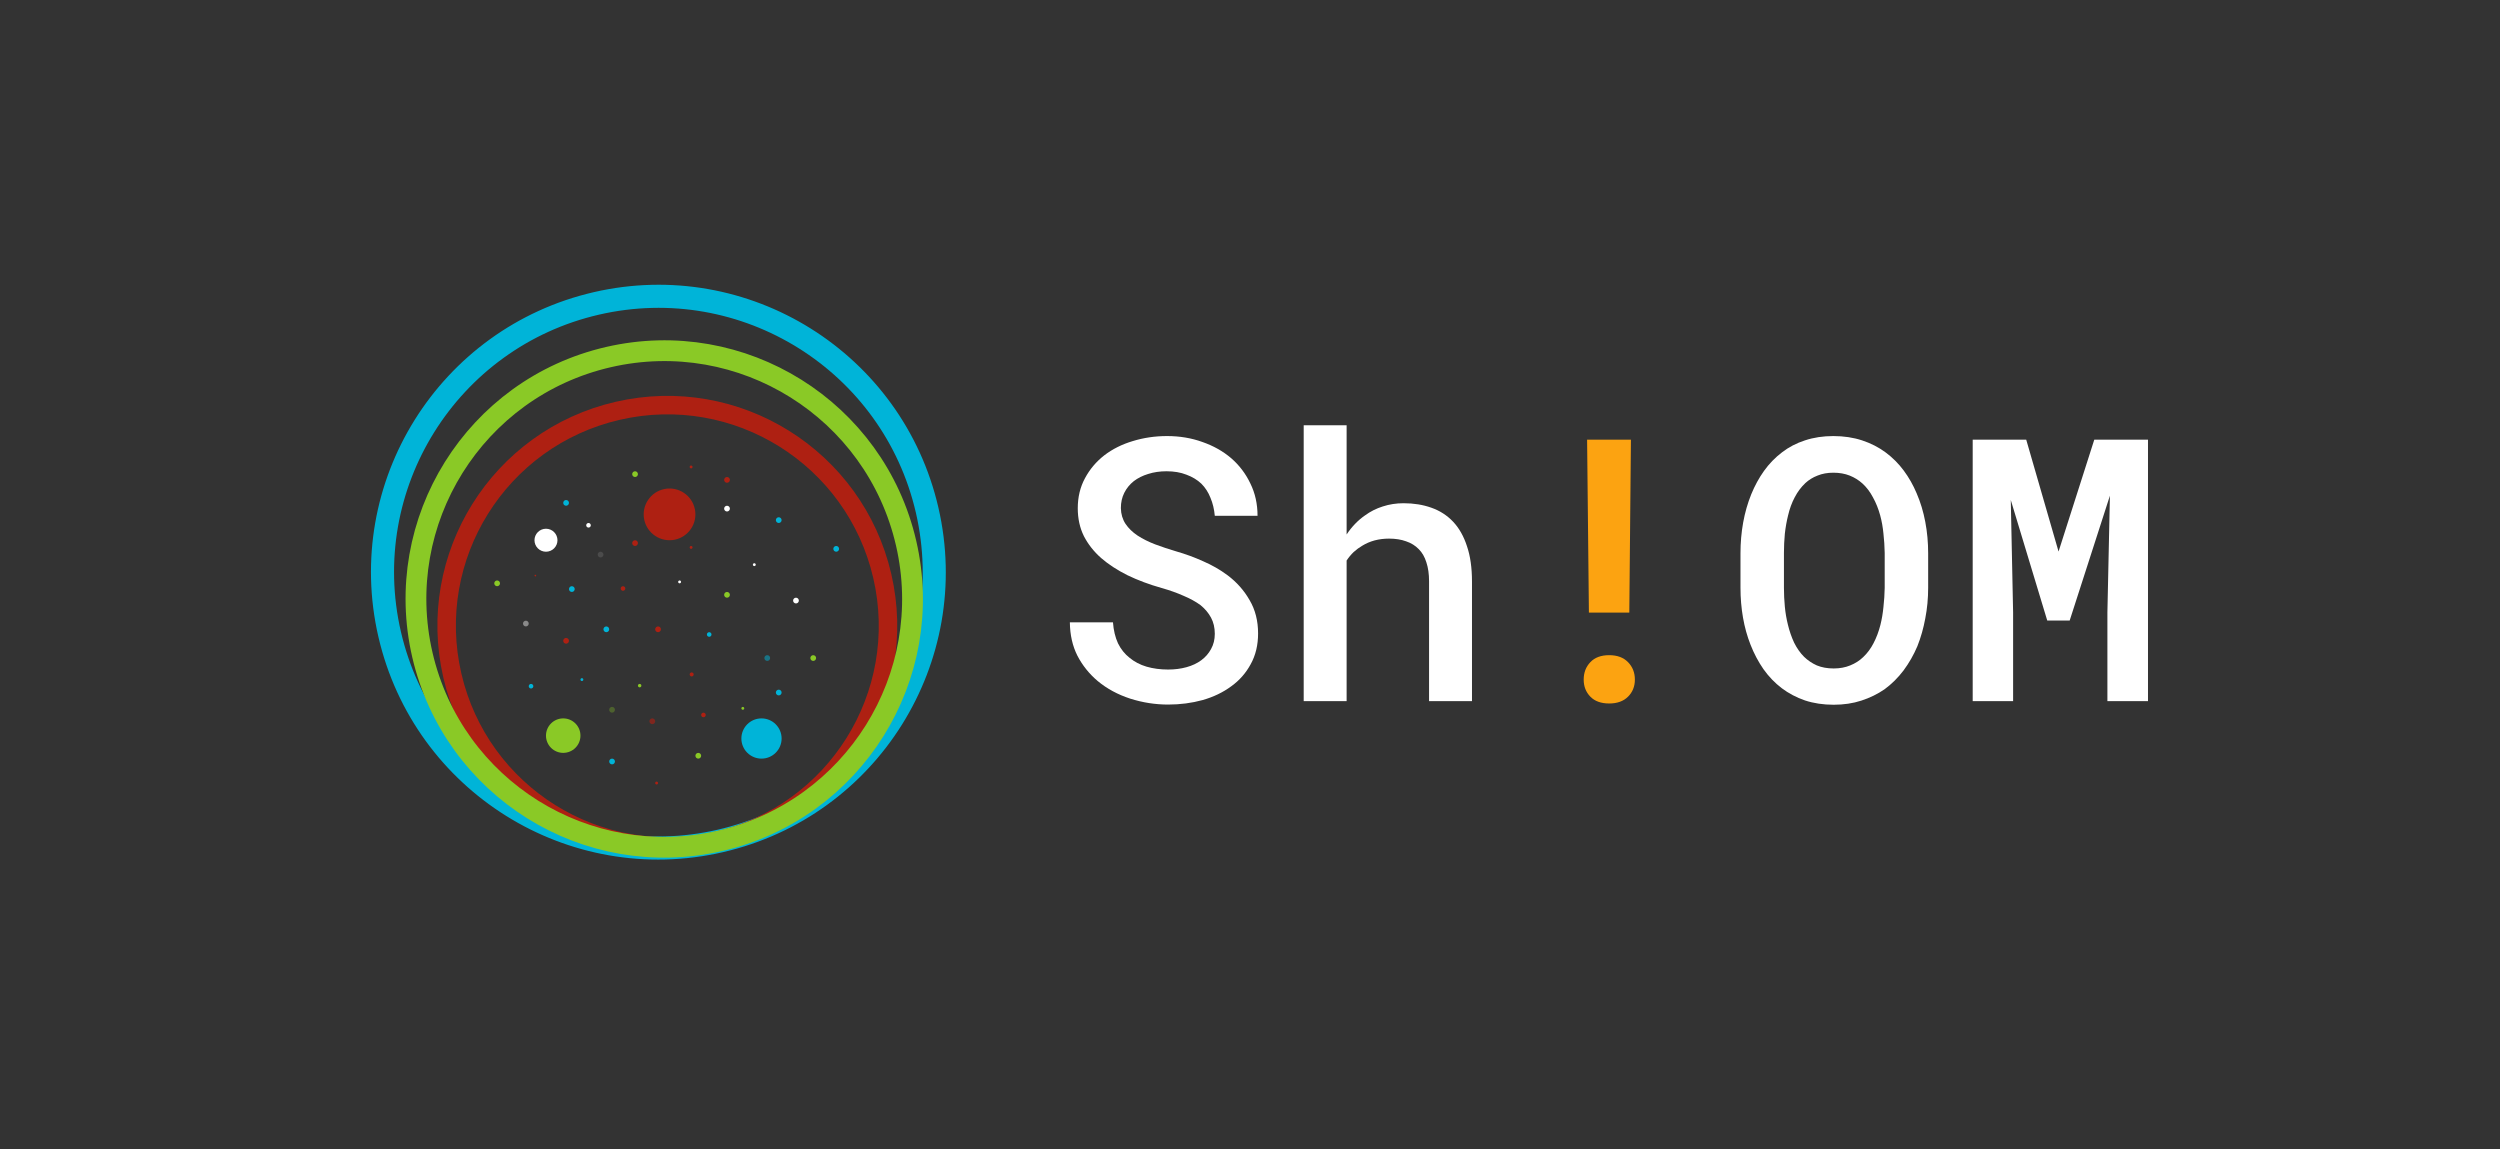 <svg width="435" height="200" viewBox="0 0 435 200" fill="none" xmlns="http://www.w3.org/2000/svg">
<rect x="0" y="0" width="435" height="200" fill="#333333" stroke="none"/>
<g id="SHIOM_LOGO_type_orange_ 7">
<g id="SHIOM_LOGO_type_orange_ 3">
<g id="SHIOM_LOGO_type_yellow_">
<g id="shiom">
<g id="shiom _logo">
<g id="letters">
<path id="h" d="M234.312 93V74H226.844V122H234.312V97.531C234.667 96.99 235.073 96.5 235.531 96.062C236.01 95.625 236.521 95.25 237.062 94.938C237.708 94.542 238.417 94.24 239.188 94.031C239.979 93.823 240.812 93.719 241.688 93.719C242.812 93.719 243.802 93.875 244.656 94.188C245.531 94.479 246.271 94.938 246.875 95.562C247.458 96.146 247.896 96.906 248.188 97.844C248.5 98.781 248.656 99.875 248.656 101.125V122H256.125V101.188C256.125 98.792 255.833 96.74 255.25 95.031C254.688 93.302 253.885 91.885 252.844 90.781C251.802 89.677 250.542 88.865 249.062 88.344C247.604 87.823 245.99 87.562 244.219 87.562C242.948 87.562 241.74 87.75 240.594 88.125C239.469 88.479 238.438 89 237.5 89.688C236.896 90.104 236.323 90.594 235.781 91.156C235.24 91.719 234.75 92.333 234.312 93Z" fill="white"/>
<path id="S" d="M211.375 110.281C211.375 111.281 211.156 112.167 210.719 112.938C210.302 113.708 209.74 114.354 209.031 114.875C208.302 115.417 207.438 115.823 206.438 116.094C205.458 116.365 204.396 116.5 203.25 116.5C201.896 116.5 200.646 116.333 199.5 116C198.375 115.667 197.396 115.156 196.562 114.469C195.708 113.802 195.031 112.958 194.531 111.938C194.052 110.896 193.76 109.677 193.656 108.281H186.156C186.177 110.469 186.615 112.406 187.469 114.094C188.344 115.781 189.521 117.25 191 118.5C192.604 119.833 194.49 120.854 196.656 121.562C198.823 122.25 201.021 122.594 203.25 122.594C205.354 122.594 207.354 122.333 209.25 121.812C211.146 121.271 212.812 120.469 214.25 119.406C215.667 118.385 216.792 117.104 217.625 115.562C218.479 114.021 218.906 112.24 218.906 110.219C218.906 108.031 218.417 106.104 217.438 104.438C216.479 102.75 215.198 101.302 213.594 100.094C212.302 99.135 210.885 98.323 209.344 97.656C207.823 96.969 206.26 96.396 204.656 95.938C203.385 95.562 202.167 95.156 201 94.719C199.854 94.281 198.833 93.771 197.938 93.188C197.062 92.604 196.365 91.927 195.844 91.156C195.323 90.365 195.052 89.448 195.031 88.406C195.031 87.427 195.229 86.542 195.625 85.75C196.021 84.958 196.573 84.281 197.281 83.719C197.99 83.177 198.823 82.76 199.781 82.469C200.76 82.156 201.823 82 202.969 82C204.281 82 205.438 82.198 206.438 82.594C207.458 82.969 208.323 83.49 209.031 84.156C209.719 84.844 210.25 85.667 210.625 86.625C211.021 87.562 211.271 88.604 211.375 89.75H218.812C218.812 87.688 218.396 85.812 217.562 84.125C216.75 82.417 215.635 80.948 214.219 79.719C212.802 78.51 211.135 77.573 209.219 76.906C207.323 76.219 205.271 75.875 203.062 75.875C200.979 75.875 198.99 76.167 197.094 76.75C195.219 77.312 193.573 78.135 192.156 79.219C190.74 80.323 189.615 81.656 188.781 83.219C187.948 84.76 187.531 86.5 187.531 88.438C187.531 90.229 187.885 91.844 188.594 93.281C189.323 94.698 190.323 95.969 191.594 97.094C192.865 98.198 194.396 99.198 196.188 100.094C198 100.969 199.979 101.708 202.125 102.312C203.521 102.708 204.781 103.156 205.906 103.656C207.052 104.135 208.042 104.677 208.875 105.281C209.667 105.927 210.281 106.656 210.719 107.469C211.156 108.281 211.375 109.219 211.375 110.281Z" fill="white"/>
<path id="O" d="M335.5 102.281V96.281C335.5 94.385 335.333 92.562 335 90.812C334.667 89.042 334.167 87.385 333.5 85.844C332.896 84.406 332.146 83.083 331.25 81.875C330.354 80.667 329.302 79.615 328.094 78.719C326.885 77.823 325.521 77.125 324 76.625C322.479 76.125 320.812 75.875 319 75.875C317.208 75.875 315.562 76.125 314.062 76.625C312.583 77.104 311.26 77.792 310.094 78.688C308.885 79.604 307.833 80.688 306.938 81.938C306.062 83.167 305.323 84.521 304.719 86C304.094 87.542 303.625 89.177 303.312 90.906C303 92.635 302.844 94.427 302.844 96.281V102.281C302.844 104.052 302.99 105.781 303.281 107.469C303.573 109.135 304.01 110.708 304.594 112.188C305.198 113.729 305.948 115.146 306.844 116.438C307.76 117.729 308.823 118.833 310.031 119.75C311.219 120.646 312.562 121.354 314.062 121.875C315.583 122.375 317.25 122.625 319.062 122.625C320.812 122.625 322.417 122.385 323.875 121.906C325.354 121.427 326.698 120.771 327.906 119.938C329.156 119.021 330.26 117.927 331.219 116.656C332.177 115.365 332.979 113.958 333.625 112.438C334.229 110.917 334.688 109.302 335 107.594C335.333 105.885 335.5 104.115 335.5 102.281ZM327.938 96.219V102.281C327.917 103.406 327.844 104.521 327.719 105.625C327.615 106.708 327.438 107.75 327.188 108.75C326.896 109.896 326.5 110.948 326 111.906C325.521 112.844 324.917 113.656 324.188 114.344C323.562 114.948 322.812 115.427 321.938 115.781C321.083 116.135 320.125 116.312 319.062 116.312C317.958 116.312 316.979 116.135 316.125 115.781C315.292 115.406 314.552 114.906 313.906 114.281C313.24 113.615 312.667 112.802 312.188 111.844C311.729 110.865 311.365 109.812 311.094 108.688C310.844 107.688 310.667 106.646 310.562 105.562C310.458 104.479 310.406 103.385 310.406 102.281V96.219C310.406 95.094 310.458 93.979 310.562 92.875C310.688 91.75 310.875 90.688 311.125 89.688C311.396 88.521 311.781 87.469 312.281 86.531C312.781 85.573 313.396 84.75 314.125 84.062C314.729 83.5 315.438 83.062 316.25 82.75C317.062 82.417 317.979 82.25 319 82.25C320.062 82.25 321.01 82.417 321.844 82.75C322.677 83.083 323.417 83.542 324.062 84.125C324.792 84.792 325.406 85.604 325.906 86.562C326.427 87.5 326.844 88.542 327.156 89.688C327.427 90.688 327.615 91.74 327.719 92.844C327.844 93.948 327.917 95.073 327.938 96.219Z" fill="white"/>
<path id="M" d="M352.562 76.5H343.25V122H350.281V106.562L349.875 87L356.219 107.969H360.125L367.125 86.25L366.688 106.562V122H373.75V76.5H364.406L358.188 95.969L352.562 76.5Z" fill="white"/>
<path id="!" d="M283.5 106.594L283.781 76.5H276.156L276.469 106.594H283.5ZM275.562 118.25C275.562 119.438 275.948 120.427 276.719 121.219C277.49 122.01 278.583 122.406 280 122.406C281.396 122.406 282.49 122.01 283.281 121.219C284.073 120.427 284.469 119.438 284.469 118.25C284.469 117.042 284.073 116.031 283.281 115.219C282.49 114.406 281.396 114 280 114C278.583 114 277.49 114.406 276.719 115.219C275.948 116.031 275.562 117.042 275.562 118.25Z" fill="#FCA311"/>
</g>
</g>
<g id="Group">
<g id="Group_2">
<path id="Vector" d="M125.354 146.32C99.528 152.282 73.759 136.179 67.796 110.353C61.834 84.528 77.937 58.758 103.763 52.795C129.589 46.833 155.358 62.936 161.321 88.762C167.283 114.588 151.181 140.357 125.354 146.32Z" stroke="#00B4D8" stroke-width="4.017"/>
<path id="Vector_2" d="M124.751 146.298C104.091 151.068 83.476 138.186 78.706 117.526C73.937 96.865 86.818 76.251 107.478 71.481C128.138 66.711 148.753 79.593 153.523 100.253C158.292 120.913 145.411 141.528 124.751 146.298Z" stroke="#AE2012" stroke-width="3.214"/>
<path id="Vector_3" d="M125.293 146.307C102.05 151.673 78.858 137.181 73.492 113.938C68.126 90.695 82.618 67.502 105.861 62.136C129.104 56.77 152.296 71.262 157.662 94.505C163.029 117.748 148.536 140.941 125.293 146.307Z" stroke="#8AC926" stroke-width="3.616"/>
</g>
<g id="magic angle vector">
<g id="karnel">
<path id="Vector_4" d="M95 96C94.47 96 93.961 95.789 93.586 95.414C93.211 95.039 93 94.53 93 94C93 93.47 93.211 92.961 93.586 92.586C93.961 92.211 94.47 92 95 92C95.53 92 96.039 92.211 96.414 92.586C96.789 92.961 97 93.47 97 94C97 94.53 96.789 95.039 96.414 95.414C96.039 95.789 95.53 96 95 96Z" fill="white"/>
<path id="Vector_5" d="M116.5 94C115.307 94 114.163 93.526 113.318 92.682C112.475 91.838 112 90.694 112 89.5C112 88.306 112.475 87.162 113.318 86.318C114.163 85.474 115.307 85 116.5 85C117.693 85 118.838 85.474 119.682 86.318C120.526 87.162 121 88.306 121 89.5C121 90.694 120.526 91.838 119.682 92.682C118.838 93.526 117.693 94 116.5 94Z" fill="#AE2012"/>
<path id="Vector_6" d="M132.5 132C131.572 132 130.682 131.632 130.025 130.975C129.368 130.319 129 129.428 129 128.5C129 127.572 129.368 126.681 130.025 126.025C130.682 125.368 131.572 125 132.5 125C133.428 125 134.319 125.368 134.975 126.025C135.632 126.681 136 127.572 136 128.5C136 129.428 135.632 130.319 134.975 130.975C134.319 131.632 133.428 132 132.5 132Z" fill="#00B4D8"/>
<path id="Vector_7" d="M98 131C97.204 131 96.441 130.684 95.879 130.122C95.316 129.559 95 128.796 95 128C95 127.204 95.316 126.441 95.879 125.878C96.441 125.316 97.204 125 98 125C98.796 125 99.559 125.316 100.121 125.878C100.684 126.441 101 127.204 101 128C101 128.796 100.684 129.559 100.121 130.122C99.559 130.684 98.796 131 98 131Z" fill="#8AC926"/>
</g>
<g id="others_point">
<path id="Vector_4_2" d="M114.5 110C114.367 110 114.24 109.947 114.146 109.854C114.053 109.76 114 109.633 114 109.5C114 109.367 114.053 109.24 114.146 109.146C114.24 109.053 114.367 109 114.5 109C114.633 109 114.76 109.053 114.854 109.146C114.947 109.24 115 109.367 115 109.5C115 109.633 114.947 109.76 114.854 109.854C114.76 109.947 114.633 110 114.5 110Z" fill="#AE2012"/>
<path id="Vector_4_3" d="M106.5 124C106.368 124 106.24 123.947 106.147 123.854C106.053 123.76 106 123.633 106 123.5C106 123.367 106.053 123.24 106.147 123.146C106.24 123.053 106.368 123 106.5 123C106.633 123 106.76 123.053 106.854 123.146C106.948 123.24 107 123.367 107 123.5C107 123.633 106.948 123.76 106.854 123.854C106.76 123.947 106.633 124 106.5 124Z" fill="#8AC926" fill-opacity="0.31"/>
<path id="Vector_4_4" d="M98.5 112C98.367 112 98.24 111.947 98.147 111.854C98.053 111.76 98 111.633 98 111.5C98 111.367 98.053 111.24 98.147 111.146C98.24 111.053 98.367 111 98.5 111C98.633 111 98.76 111.053 98.854 111.146C98.947 111.24 99 111.367 99 111.5C99 111.633 98.947 111.76 98.854 111.854C98.76 111.947 98.633 112 98.5 112Z" fill="#AE2012"/>
<path id="Vector_4_5" d="M91.5 109C91.367 109 91.24 108.947 91.147 108.854C91.053 108.76 91 108.633 91 108.5C91 108.367 91.053 108.24 91.147 108.146C91.24 108.053 91.367 108 91.5 108C91.633 108 91.76 108.053 91.853 108.146C91.947 108.24 92 108.367 92 108.5C92 108.633 91.947 108.76 91.853 108.854C91.76 108.947 91.633 109 91.5 109Z" fill="white" fill-opacity="0.42"/>
<path id="Vector_4_6" d="M102.4 91.8C102.294 91.8 102.192 91.758 102.117 91.683C102.042 91.608 102 91.506 102 91.4C102 91.294 102.042 91.192 102.117 91.117C102.192 91.042 102.294 91 102.4 91C102.506 91 102.608 91.042 102.683 91.117C102.758 91.192 102.8 91.294 102.8 91.4C102.8 91.506 102.758 91.608 102.683 91.683C102.608 91.758 102.506 91.8 102.4 91.8Z" fill="white"/>
<path id="Vector_4_7" d="M131.25 98.5C131.184 98.5 131.12 98.474 131.073 98.427C131.027 98.38 131 98.316 131 98.25C131 98.184 131.027 98.12 131.073 98.073C131.12 98.026 131.184 98 131.25 98C131.317 98 131.38 98.026 131.427 98.073C131.474 98.12 131.5 98.184 131.5 98.25C131.5 98.316 131.474 98.38 131.427 98.427C131.38 98.474 131.317 98.5 131.25 98.5Z" fill="white"/>
<path id="Vector_4_8" d="M133.5 115C133.368 115 133.24 114.947 133.147 114.854C133.053 114.76 133 114.633 133 114.5C133 114.367 133.053 114.24 133.147 114.146C133.24 114.053 133.368 114 133.5 114C133.633 114 133.76 114.053 133.854 114.146C133.948 114.24 134 114.367 134 114.5C134 114.633 133.948 114.76 133.854 114.854C133.76 114.947 133.633 115 133.5 115Z" fill="#00B4D8" fill-opacity="0.5"/>
<path id="Vector_4_9" d="M129.25 123.5C129.184 123.5 129.12 123.474 129.073 123.427C129.026 123.38 129 123.316 129 123.25C129 123.184 129.026 123.12 129.073 123.073C129.12 123.026 129.184 123 129.25 123C129.316 123 129.38 123.026 129.427 123.073C129.474 123.12 129.5 123.184 129.5 123.25C129.5 123.316 129.474 123.38 129.427 123.427C129.38 123.474 129.316 123.5 129.25 123.5Z" fill="#8AC926"/>
<path id="Vector_4_10" d="M93.15 100.3C93.11 100.3 93.072 100.284 93.044 100.256C93.016 100.228 93 100.19 93 100.15C93 100.11 93.016 100.072 93.044 100.044C93.072 100.016 93.11 100 93.15 100C93.19 100 93.228 100.016 93.256 100.044C93.284 100.072 93.3 100.11 93.3 100.15C93.3 100.19 93.284 100.228 93.256 100.256C93.228 100.284 93.19 100.3 93.15 100.3Z" fill="#AE2012"/>
<path id="Vector_4_11" d="M101.25 118.5C101.184 118.5 101.12 118.474 101.073 118.427C101.027 118.38 101 118.316 101 118.25C101 118.184 101.027 118.12 101.073 118.073C101.12 118.026 101.184 118 101.25 118C101.317 118 101.38 118.026 101.427 118.073C101.474 118.12 101.5 118.184 101.5 118.25C101.5 118.316 101.474 118.38 101.427 118.427C101.38 118.474 101.317 118.5 101.25 118.5Z" fill="#00B4D8"/>
<path id="Vector_4_12" d="M98.5 88C98.367 88 98.24 87.947 98.147 87.853C98.053 87.76 98 87.633 98 87.5C98 87.367 98.053 87.24 98.147 87.147C98.24 87.053 98.367 87 98.5 87C98.633 87 98.76 87.053 98.854 87.147C98.947 87.24 99 87.367 99 87.5C99 87.633 98.947 87.76 98.854 87.853C98.76 87.947 98.633 88 98.5 88Z" fill="#00B4D8"/>
<path id="Vector_4_13" d="M120.25 81.5C120.184 81.5 120.12 81.474 120.073 81.427C120.027 81.38 120 81.316 120 81.25C120 81.184 120.027 81.12 120.073 81.073C120.12 81.026 120.184 81 120.25 81C120.317 81 120.38 81.026 120.427 81.073C120.474 81.12 120.5 81.184 120.5 81.25C120.5 81.316 120.474 81.38 120.427 81.427C120.38 81.474 120.317 81.5 120.25 81.5Z" fill="#AE2012"/>
<path id="Vector_4_14" d="M114.25 136.5C114.184 136.5 114.12 136.474 114.073 136.427C114.026 136.38 114 136.316 114 136.25C114 136.184 114.026 136.12 114.073 136.073C114.12 136.026 114.184 136 114.25 136C114.316 136 114.38 136.026 114.427 136.073C114.474 136.12 114.5 136.184 114.5 136.25C114.5 136.316 114.474 136.38 114.427 136.427C114.38 136.474 114.316 136.5 114.25 136.5Z" fill="#AE2012"/>
<path id="Vector_4_15" d="M126.5 89C126.368 89 126.24 88.947 126.147 88.853C126.053 88.76 126 88.633 126 88.5C126 88.367 126.053 88.24 126.147 88.147C126.24 88.053 126.368 88 126.5 88C126.633 88 126.76 88.053 126.854 88.147C126.948 88.24 127 88.367 127 88.5C127 88.633 126.948 88.76 126.854 88.853C126.76 88.947 126.633 89 126.5 89Z" fill="white"/>
<path id="Vector_4_16" d="M145.5 96C145.368 96 145.24 95.947 145.147 95.853C145.053 95.76 145 95.633 145 95.5C145 95.367 145.053 95.24 145.147 95.147C145.24 95.053 145.368 95 145.5 95C145.633 95 145.76 95.053 145.854 95.147C145.948 95.24 146 95.367 146 95.5C146 95.633 145.948 95.76 145.854 95.853C145.76 95.947 145.633 96 145.5 96Z" fill="#00B4D8"/>
<path id="Vector_4_17" d="M110.5 83C110.367 83 110.24 82.947 110.146 82.853C110.053 82.76 110 82.633 110 82.5C110 82.367 110.053 82.24 110.146 82.147C110.24 82.053 110.367 82 110.5 82C110.633 82 110.76 82.053 110.854 82.147C110.947 82.24 111 82.367 111 82.5C111 82.633 110.947 82.76 110.854 82.853C110.76 82.947 110.633 83 110.5 83Z" fill="#8AC926"/>
<path id="Vector_4_18" d="M126.5 104C126.367 104 126.24 103.947 126.146 103.854C126.053 103.76 126 103.633 126 103.5C126 103.367 126.053 103.24 126.146 103.146C126.24 103.053 126.367 103 126.5 103C126.633 103 126.76 103.053 126.854 103.146C126.947 103.24 127 103.367 127 103.5C127 103.633 126.947 103.76 126.854 103.854C126.76 103.947 126.633 104 126.5 104Z" fill="#8AC926"/>
<path id="Vector_4_19" d="M141.5 115C141.368 115 141.24 114.947 141.147 114.854C141.053 114.76 141 114.633 141 114.5C141 114.367 141.053 114.24 141.147 114.146C141.24 114.053 141.368 114 141.5 114C141.633 114 141.76 114.053 141.854 114.146C141.948 114.24 142 114.367 142 114.5C142 114.633 141.948 114.76 141.854 114.854C141.76 114.947 141.633 115 141.5 115Z" fill="#8AC926"/>
<path id="Vector_4_20" d="M86.5 102C86.367 102 86.24 101.947 86.147 101.854C86.053 101.76 86 101.633 86 101.5C86 101.367 86.053 101.24 86.147 101.146C86.24 101.053 86.367 101 86.5 101C86.633 101 86.76 101.053 86.853 101.146C86.947 101.24 87 101.367 87 101.5C87 101.633 86.947 101.76 86.853 101.854C86.76 101.947 86.633 102 86.5 102Z" fill="#8AC926"/>
<path id="Vector_4_21" d="M138.5 105C138.368 105 138.24 104.947 138.147 104.854C138.053 104.76 138 104.633 138 104.5C138 104.367 138.053 104.24 138.147 104.146C138.24 104.053 138.368 104 138.5 104C138.633 104 138.76 104.053 138.854 104.146C138.948 104.24 139 104.367 139 104.5C139 104.633 138.948 104.76 138.854 104.854C138.76 104.947 138.633 105 138.5 105Z" fill="white"/>
<path id="Vector_4_22" d="M104.5 97C104.367 97 104.24 96.947 104.146 96.853C104.053 96.76 104 96.633 104 96.5C104 96.367 104.053 96.24 104.146 96.147C104.24 96.053 104.367 96 104.5 96C104.633 96 104.76 96.053 104.854 96.147C104.947 96.24 105 96.367 105 96.5C105 96.633 104.947 96.76 104.854 96.853C104.76 96.947 104.633 97 104.5 97Z" fill="white" fill-opacity="0.12"/>
<path id="Vector_4_23" d="M122.4 124.8C122.294 124.8 122.192 124.758 122.117 124.683C122.042 124.608 122 124.506 122 124.4C122 124.294 122.042 124.192 122.117 124.117C122.192 124.042 122.294 124 122.4 124C122.506 124 122.608 124.042 122.683 124.117C122.758 124.192 122.8 124.294 122.8 124.4C122.8 124.506 122.758 124.608 122.683 124.683C122.608 124.758 122.506 124.8 122.4 124.8Z" fill="#AE2012"/>
<path id="Vector_4_24" d="M120.25 95.5C120.184 95.5 120.12 95.474 120.073 95.427C120.027 95.38 120 95.316 120 95.25C120 95.184 120.027 95.12 120.073 95.073C120.12 95.026 120.184 95 120.25 95C120.317 95 120.38 95.026 120.427 95.073C120.474 95.12 120.5 95.184 120.5 95.25C120.5 95.316 120.474 95.38 120.427 95.427C120.38 95.474 120.317 95.5 120.25 95.5Z" fill="#AE2012"/>
<path id="Vector_4_25" d="M113.5 126C113.367 126 113.24 125.947 113.146 125.854C113.053 125.76 113 125.633 113 125.5C113 125.367 113.053 125.24 113.146 125.146C113.24 125.053 113.367 125 113.5 125C113.633 125 113.76 125.053 113.854 125.146C113.947 125.24 114 125.367 114 125.5C114 125.633 113.947 125.76 113.854 125.854C113.76 125.947 113.633 126 113.5 126Z" fill="#AE2012" fill-opacity="0.62"/>
<path id="Vector_4_26" d="M99.5 103C99.367 103 99.24 102.947 99.147 102.854C99.053 102.76 99 102.633 99 102.5C99 102.367 99.053 102.24 99.147 102.146C99.24 102.053 99.367 102 99.5 102C99.633 102 99.76 102.053 99.854 102.146C99.947 102.24 100 102.367 100 102.5C100 102.633 99.947 102.76 99.854 102.854C99.76 102.947 99.633 103 99.5 103Z" fill="#00B4D8"/>
<path id="Vector_4_27" d="M105.5 110C105.367 110 105.24 109.947 105.146 109.854C105.053 109.76 105 109.633 105 109.5C105 109.367 105.053 109.24 105.146 109.146C105.24 109.053 105.367 109 105.5 109C105.633 109 105.76 109.053 105.854 109.146C105.947 109.24 106 109.367 106 109.5C106 109.633 105.947 109.76 105.854 109.854C105.76 109.947 105.633 110 105.5 110Z" fill="#00B4D8"/>
<path id="Vector_4_28" d="M123.4 110.8C123.294 110.8 123.192 110.758 123.117 110.683C123.042 110.608 123 110.506 123 110.4C123 110.294 123.042 110.192 123.117 110.117C123.192 110.042 123.294 110 123.4 110C123.506 110 123.608 110.042 123.683 110.117C123.758 110.192 123.8 110.294 123.8 110.4C123.8 110.506 123.758 110.608 123.683 110.683C123.608 110.758 123.506 110.8 123.4 110.8Z" fill="#00B4D8"/>
<path id="Vector_4_29" d="M111.3 119.6C111.22 119.6 111.144 119.568 111.088 119.512C111.032 119.456 111 119.38 111 119.3C111 119.22 111.032 119.144 111.088 119.088C111.144 119.032 111.22 119 111.3 119C111.38 119 111.456 119.032 111.512 119.088C111.568 119.144 111.6 119.22 111.6 119.3C111.6 119.38 111.568 119.456 111.512 119.512C111.456 119.568 111.38 119.6 111.3 119.6Z" fill="#8AC926"/>
<path id="Vector_4_30" d="M120.35 117.7C120.257 117.7 120.168 117.663 120.103 117.597C120.037 117.532 120 117.443 120 117.35C120 117.257 120.037 117.168 120.103 117.103C120.168 117.037 120.257 117 120.35 117C120.443 117 120.532 117.037 120.597 117.103C120.663 117.168 120.7 117.257 120.7 117.35C120.7 117.443 120.663 117.532 120.597 117.597C120.532 117.663 120.443 117.7 120.35 117.7Z" fill="#AE2012"/>
<path id="Vector_4_31" d="M118.25 101.5C118.184 101.5 118.12 101.474 118.073 101.427C118.026 101.38 118 101.316 118 101.25C118 101.184 118.026 101.12 118.073 101.073C118.12 101.026 118.184 101 118.25 101C118.316 101 118.38 101.026 118.427 101.073C118.474 101.12 118.5 101.184 118.5 101.25C118.5 101.316 118.474 101.38 118.427 101.427C118.38 101.474 118.316 101.5 118.25 101.5Z" fill="white"/>
<path id="Vector_4_32" d="M110.5 95C110.367 95 110.24 94.947 110.146 94.853C110.053 94.76 110 94.633 110 94.5C110 94.367 110.053 94.24 110.146 94.147C110.24 94.053 110.367 94 110.5 94C110.633 94 110.76 94.053 110.854 94.147C110.947 94.24 111 94.367 111 94.5C111 94.633 110.947 94.76 110.854 94.853C110.76 94.947 110.633 95 110.5 95Z" fill="#AE2012"/>
<path id="Vector_4_33" d="M108.4 102.8C108.294 102.8 108.192 102.758 108.117 102.683C108.042 102.608 108 102.506 108 102.4C108 102.294 108.042 102.192 108.117 102.117C108.192 102.042 108.294 102 108.4 102C108.506 102 108.608 102.042 108.683 102.117C108.758 102.192 108.8 102.294 108.8 102.4C108.8 102.506 108.758 102.608 108.683 102.683C108.608 102.758 108.506 102.8 108.4 102.8Z" fill="#AE2012"/>
<path id="Vector_4_34" d="M126.5 84C126.368 84 126.24 83.947 126.147 83.853C126.053 83.76 126 83.633 126 83.5C126 83.367 126.053 83.24 126.147 83.147C126.24 83.053 126.368 83 126.5 83C126.633 83 126.76 83.053 126.854 83.147C126.948 83.24 127 83.367 127 83.5C127 83.633 126.948 83.76 126.854 83.853C126.76 83.947 126.633 84 126.5 84Z" fill="#AE2012"/>
<path id="Vector_4_35" d="M106.5 133C106.367 133 106.24 132.947 106.146 132.854C106.053 132.76 106 132.633 106 132.5C106 132.367 106.053 132.24 106.146 132.146C106.24 132.053 106.367 132 106.5 132C106.633 132 106.76 132.053 106.854 132.146C106.947 132.24 107 132.367 107 132.5C107 132.633 106.947 132.76 106.854 132.854C106.76 132.947 106.633 133 106.5 133Z" fill="#00B4D8"/>
<path id="Vector_4_36" d="M92.4 119.8C92.294 119.8 92.192 119.758 92.117 119.683C92.042 119.608 92 119.506 92 119.4C92 119.294 92.042 119.192 92.117 119.117C92.192 119.042 92.294 119 92.4 119C92.506 119 92.608 119.042 92.683 119.117C92.758 119.192 92.8 119.294 92.8 119.4C92.8 119.506 92.758 119.608 92.683 119.683C92.608 119.758 92.506 119.8 92.4 119.8Z" fill="#00B4D8"/>
<path id="Vector_4_37" d="M135.5 121C135.368 121 135.24 120.947 135.147 120.854C135.053 120.76 135 120.633 135 120.5C135 120.367 135.053 120.24 135.147 120.146C135.24 120.053 135.368 120 135.5 120C135.633 120 135.76 120.053 135.854 120.146C135.948 120.24 136 120.367 136 120.5C136 120.633 135.948 120.76 135.854 120.854C135.76 120.947 135.633 121 135.5 121Z" fill="#00B4D8"/>
<path id="Vector_4_38" d="M135.5 91C135.368 91 135.24 90.947 135.147 90.853C135.053 90.76 135 90.633 135 90.5C135 90.367 135.053 90.24 135.147 90.147C135.24 90.053 135.368 90 135.5 90C135.633 90 135.76 90.053 135.854 90.147C135.948 90.24 136 90.367 136 90.5C136 90.633 135.948 90.76 135.854 90.853C135.76 90.947 135.633 91 135.5 91Z" fill="#00B4D8"/>
<path id="Vector_4_39" d="M121.5 132C121.367 132 121.24 131.947 121.146 131.854C121.053 131.76 121 131.633 121 131.5C121 131.367 121.053 131.24 121.146 131.146C121.24 131.053 121.367 131 121.5 131C121.633 131 121.76 131.053 121.854 131.146C121.947 131.24 122 131.367 122 131.5C122 131.633 121.947 131.76 121.854 131.854C121.76 131.947 121.633 132 121.5 132Z" fill="#8AC926"/>
</g>
</g>
</g>
</g>
</g>
</g>
</g>
</svg>
